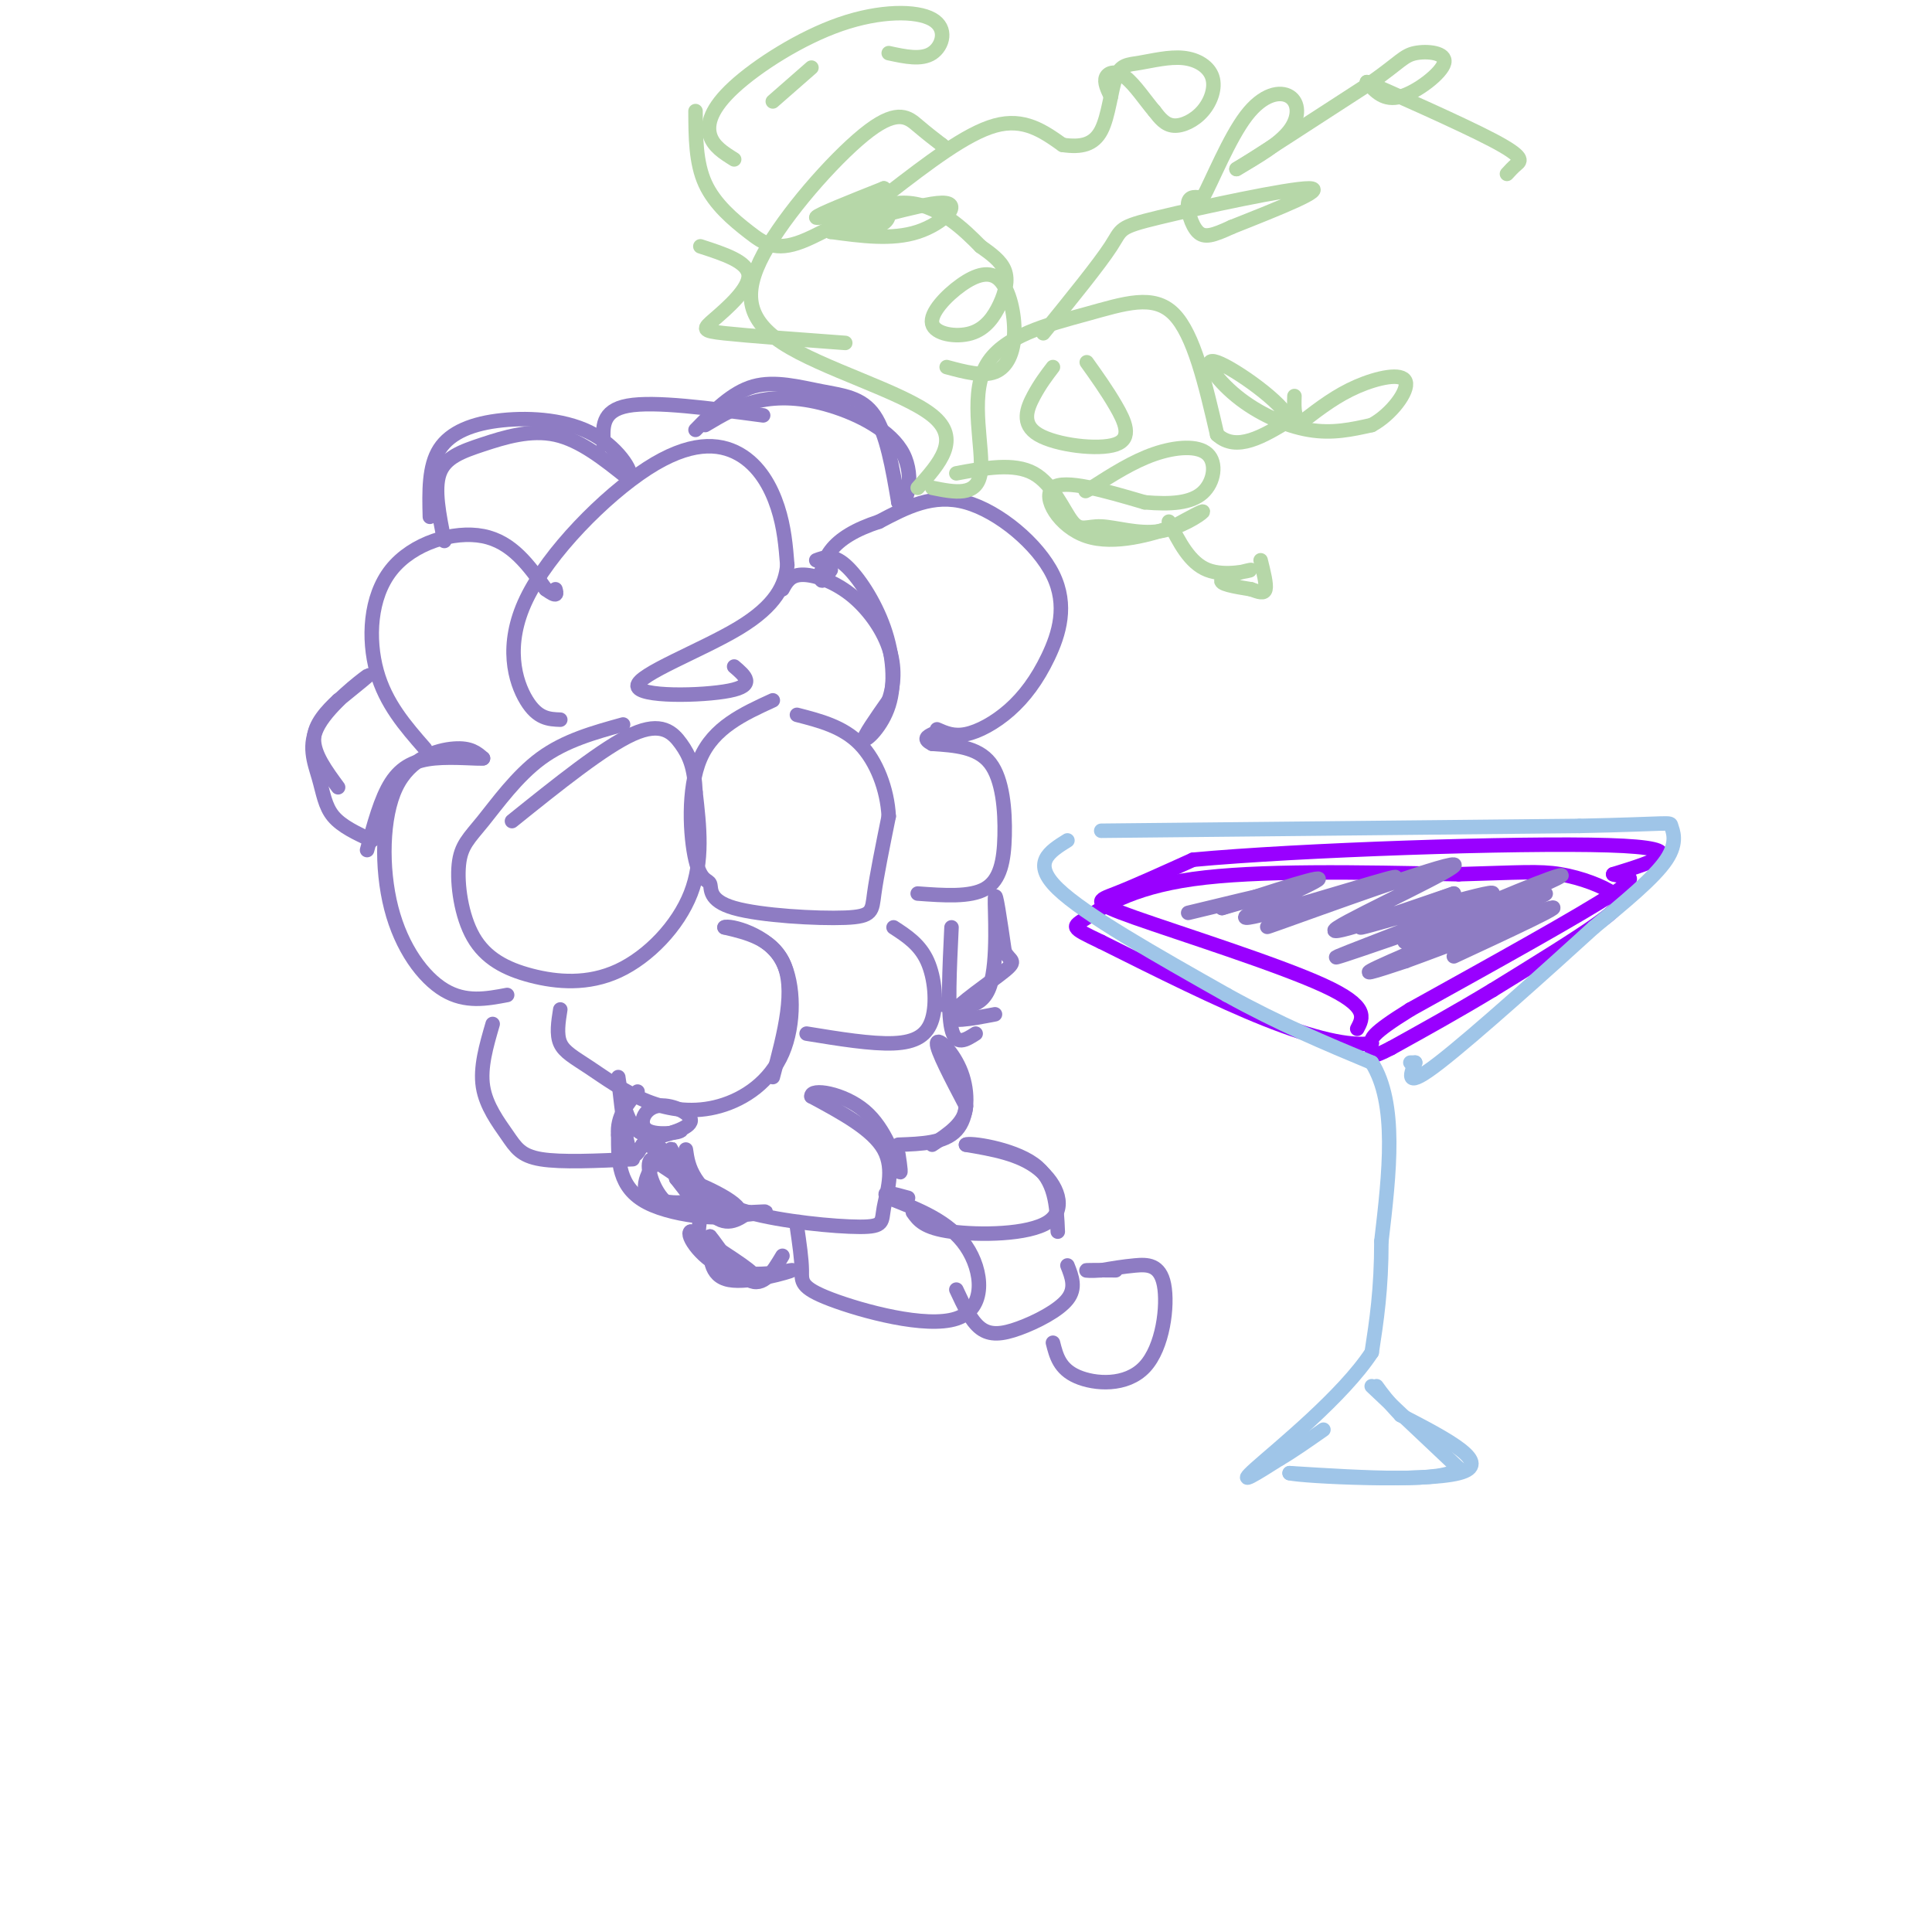 <svg viewBox='0 0 400 400' version='1.1' xmlns='http://www.w3.org/2000/svg' xmlns:xlink='http://www.w3.org/1999/xlink'><g fill='none' stroke='rgb(142,124,195)' stroke-width='3' stroke-linecap='round' stroke-linejoin='round'><path d='M129,150c-5.984,1.654 -11.969,3.307 -17,7c-5.031,3.693 -9.110,9.424 -12,13c-2.890,3.576 -4.591,4.995 -5,9c-0.409,4.005 0.473,10.595 3,15c2.527,4.405 6.698,6.624 12,8c5.302,1.376 11.735,1.909 18,-1c6.265,-2.909 12.361,-9.260 15,-16c2.639,-6.740 1.819,-13.870 1,-21'/><path d='M144,164c-0.226,-5.179 -1.292,-7.625 -3,-10c-1.708,-2.375 -4.060,-4.679 -10,-2c-5.940,2.679 -15.470,10.339 -25,18'/><path d='M160,145c-6.129,2.810 -12.258,5.620 -15,12c-2.742,6.380 -2.096,16.330 -1,21c1.096,4.670 2.642,4.061 3,5c0.358,0.939 -0.471,3.427 5,5c5.471,1.573 17.242,2.231 23,2c5.758,-0.231 5.502,-1.352 6,-5c0.498,-3.648 1.749,-9.824 3,-16'/><path d='M184,169c-0.289,-5.556 -2.511,-11.444 -6,-15c-3.489,-3.556 -8.244,-4.778 -13,-6'/><path d='M116,149c-2.338,-0.089 -4.676,-0.178 -7,-4c-2.324,-3.822 -4.634,-11.378 0,-21c4.634,-9.622 16.211,-21.311 25,-27c8.789,-5.689 14.789,-5.378 19,-3c4.211,2.378 6.632,6.822 8,11c1.368,4.178 1.684,8.089 2,12'/><path d='M163,117c-0.383,4.105 -2.340,8.368 -10,13c-7.660,4.632 -21.024,9.632 -21,12c0.024,2.368 13.435,2.105 19,1c5.565,-1.105 3.282,-3.053 1,-5'/><path d='M169,116c1.708,-0.633 3.416,-1.266 6,1c2.584,2.266 6.043,7.432 8,13c1.957,5.568 2.411,11.537 1,16c-1.411,4.463 -4.689,7.418 -5,7c-0.311,-0.418 2.344,-4.209 5,-8'/><path d='M184,145c1.112,-3.136 1.391,-6.974 0,-11c-1.391,-4.026 -4.451,-8.238 -8,-11c-3.549,-2.762 -7.585,-4.075 -10,-4c-2.415,0.075 -3.207,1.537 -4,3'/><path d='M116,209c-0.410,2.583 -0.821,5.165 0,7c0.821,1.835 2.873,2.921 6,5c3.127,2.079 7.330,5.151 12,7c4.670,1.849 9.809,2.475 15,1c5.191,-1.475 10.436,-5.051 13,-11c2.564,-5.949 2.447,-14.271 0,-19c-2.447,-4.729 -7.223,-5.864 -12,-7'/><path d='M150,192c0.889,-0.600 9.111,1.400 12,7c2.889,5.600 0.444,14.800 -2,24'/><path d='M105,206c-4.305,0.812 -8.609,1.624 -13,-1c-4.391,-2.624 -8.868,-8.683 -11,-17c-2.132,-8.317 -1.920,-18.893 1,-25c2.920,-6.107 8.549,-7.745 12,-8c3.451,-0.255 4.726,0.872 6,2'/><path d='M100,157c-0.857,0.179 -6.000,-0.375 -10,0c-4.000,0.375 -6.857,1.679 -9,5c-2.143,3.321 -3.571,8.661 -5,14'/><path d='M88,155c-4.077,-4.661 -8.155,-9.321 -10,-16c-1.845,-6.679 -1.458,-15.375 3,-21c4.458,-5.625 12.988,-8.179 19,-7c6.012,1.179 9.506,6.089 13,11'/><path d='M113,122c2.500,1.833 2.250,0.917 2,0'/><path d='M167,214c6.714,1.095 13.429,2.190 18,2c4.571,-0.190 7.000,-1.667 8,-5c1.000,-3.333 0.571,-8.524 -1,-12c-1.571,-3.476 -4.286,-5.238 -7,-7'/><path d='M142,238c0.263,1.846 0.526,3.691 2,6c1.474,2.309 4.157,5.080 11,7c6.843,1.920 17.844,2.989 23,3c5.156,0.011 4.465,-1.035 5,-4c0.535,-2.965 2.296,-7.847 0,-12c-2.296,-4.153 -8.648,-7.576 -15,-11'/><path d='M168,227c-0.250,-1.774 6.625,-0.708 11,3c4.375,3.708 6.250,10.060 7,12c0.750,1.940 0.375,-0.530 0,-3'/><path d='M186,237c4.774,-0.167 9.548,-0.333 12,-3c2.452,-2.667 2.583,-7.833 1,-12c-1.583,-4.167 -4.881,-7.333 -5,-6c-0.119,1.333 2.940,7.167 6,13'/><path d='M200,229c-0.167,3.500 -3.583,5.750 -7,8'/><path d='M102,212c-1.315,4.512 -2.631,9.024 -2,13c0.631,3.976 3.208,7.417 5,10c1.792,2.583 2.798,4.310 7,5c4.202,0.690 11.601,0.345 19,0'/><path d='M165,254c0.490,3.349 0.979,6.699 1,9c0.021,2.301 -0.427,3.555 6,6c6.427,2.445 19.730,6.081 26,4c6.270,-2.081 5.506,-9.880 2,-15c-3.506,-5.120 -9.753,-7.560 -16,-10'/><path d='M184,248c-2.000,-1.667 1.000,-0.833 4,0'/><path d='M189,251c1.149,1.619 2.298,3.238 8,4c5.702,0.762 15.958,0.667 20,-2c4.042,-2.667 1.869,-7.905 -2,-11c-3.869,-3.095 -9.435,-4.048 -15,-5'/><path d='M200,237c0.556,-0.511 9.444,0.711 14,4c4.556,3.289 4.778,8.644 5,14'/><path d='M221,262c0.923,2.327 1.845,4.655 0,7c-1.845,2.345 -6.458,4.708 -10,6c-3.542,1.292 -6.012,1.512 -8,0c-1.988,-1.512 -3.494,-4.756 -5,-8'/><path d='M190,185c5.446,0.399 10.893,0.798 14,-1c3.107,-1.798 3.875,-5.792 4,-11c0.125,-5.208 -0.393,-11.631 -3,-15c-2.607,-3.369 -7.304,-3.685 -12,-4'/><path d='M193,154c-2.000,-1.000 -1.000,-1.500 0,-2'/><path d='M194,151c1.721,0.759 3.441,1.519 6,1c2.559,-0.519 5.956,-2.316 9,-5c3.044,-2.684 5.733,-6.256 8,-11c2.267,-4.744 4.110,-10.662 1,-17c-3.110,-6.338 -11.174,-13.097 -18,-15c-6.826,-1.903 -12.413,1.048 -18,4'/><path d='M182,108c-4.905,1.595 -8.167,3.583 -10,6c-1.833,2.417 -2.238,5.262 -2,6c0.238,0.738 1.119,-0.631 2,-2'/><path d='M92,112c-1.083,-5.351 -2.167,-10.702 -1,-14c1.167,-3.298 4.583,-4.542 9,-6c4.417,-1.458 9.833,-3.131 15,-2c5.167,1.131 10.083,5.065 15,9'/><path d='M130,99c1.686,-0.413 -1.600,-5.946 -7,-9c-5.400,-3.054 -12.915,-3.630 -19,-3c-6.085,0.630 -10.738,2.466 -13,6c-2.262,3.534 -2.131,8.767 -2,14'/><path d='M144,89c3.786,-3.875 7.571,-7.750 12,-9c4.429,-1.250 9.500,0.125 14,1c4.500,0.875 8.429,1.250 11,5c2.571,3.750 3.786,10.875 5,18'/><path d='M186,104c1.705,1.094 3.467,-5.171 1,-10c-2.467,-4.829 -9.164,-8.223 -15,-10c-5.836,-1.777 -10.810,-1.936 -15,-1c-4.190,0.936 -7.595,2.968 -11,5'/><path d='M77,174c-3.131,-1.453 -6.262,-2.906 -8,-5c-1.738,-2.094 -2.085,-4.829 -3,-8c-0.915,-3.171 -2.400,-6.777 0,-11c2.400,-4.223 8.686,-9.064 10,-10c1.314,-0.936 -2.343,2.032 -6,5'/><path d='M70,145c-2.267,2.111 -4.933,4.889 -5,8c-0.067,3.111 2.467,6.556 5,10'/><path d='M197,192c-0.417,8.667 -0.833,17.333 0,21c0.833,3.667 2.917,2.333 5,1'/><path d='M125,92c-0.250,-3.500 -0.500,-7.000 5,-8c5.500,-1.000 16.750,0.500 28,2'/><path d='M218,278c0.686,2.703 1.372,5.407 5,7c3.628,1.593 10.199,2.077 14,-2c3.801,-4.077 4.831,-12.713 4,-17c-0.831,-4.287 -3.523,-4.225 -6,-4c-2.477,0.225 -4.738,0.612 -7,1'/><path d='M228,263c-2.022,0.156 -3.578,0.044 -3,0c0.578,-0.044 3.289,-0.022 6,0'/><path d='M195,208c4.156,0.556 8.311,1.111 10,-4c1.689,-5.111 0.911,-15.889 1,-18c0.089,-2.111 1.044,4.444 2,11'/><path d='M208,197c1.071,2.071 2.750,1.750 0,4c-2.750,2.250 -9.929,7.071 -11,9c-1.071,1.929 3.964,0.964 9,0'/><path d='M133,237c-1.012,1.875 -2.024,3.750 -3,0c-0.976,-3.750 -1.917,-13.125 -2,-14c-0.083,-0.875 0.690,6.750 3,10c2.310,3.250 6.155,2.125 10,1'/><path d='M141,234c-0.019,0.493 -5.067,1.225 -7,0c-1.933,-1.225 -0.751,-4.407 2,-5c2.751,-0.593 7.072,1.402 7,3c-0.072,1.598 -4.536,2.799 -9,4'/><path d='M134,236c-1.000,1.000 1.000,1.500 3,2'/><path d='M137,238c-0.917,2.190 -4.708,6.667 -3,9c1.708,2.333 8.917,2.524 10,1c1.083,-1.524 -3.958,-4.762 -9,-8'/><path d='M135,240c-1.405,0.310 -0.417,5.083 2,8c2.417,2.917 6.262,3.976 7,3c0.738,-0.976 -1.631,-3.988 -4,-7'/><path d='M140,244c0.726,0.167 4.542,4.083 4,3c-0.542,-1.083 -5.440,-7.167 -7,-9c-1.560,-1.833 0.220,0.583 2,3'/><path d='M139,241c0.986,1.427 2.450,3.496 2,2c-0.450,-1.496 -2.813,-6.557 -2,-5c0.813,1.557 4.804,9.730 8,13c3.196,3.270 5.598,1.635 8,0'/><path d='M155,251c2.429,-0.083 4.500,-0.292 3,0c-1.500,0.292 -6.571,1.083 -10,0c-3.429,-1.083 -5.214,-4.042 -7,-7'/><path d='M141,244c2.690,0.452 12.917,5.083 12,7c-0.917,1.917 -12.976,1.119 -19,-2c-6.024,-3.119 -6.012,-8.560 -6,-14'/><path d='M128,235c-0.333,-3.833 1.833,-6.417 4,-9'/><path d='M145,252c-0.444,2.733 -0.889,5.467 2,8c2.889,2.533 9.111,4.867 9,4c-0.111,-0.867 -6.556,-4.933 -13,-9'/><path d='M143,255c-1.182,0.480 2.364,6.180 8,8c5.636,1.820 13.364,-0.241 13,0c-0.364,0.241 -8.818,2.783 -13,2c-4.182,-0.783 -4.091,-4.892 -4,-9'/><path d='M147,256c0.844,0.822 4.956,7.378 8,9c3.044,1.622 5.022,-1.689 7,-5'/></g>
<g fill='none' stroke='rgb(182,215,168)' stroke-width='3' stroke-linecap='round' stroke-linejoin='round'><path d='M193,101c4.620,0.930 9.241,1.860 10,-3c0.759,-4.860 -2.343,-15.509 1,-22c3.343,-6.491 13.131,-8.825 21,-11c7.869,-2.175 13.820,-4.193 18,0c4.180,4.193 6.590,14.596 9,25'/><path d='M252,90c4.000,3.667 9.500,0.333 15,-3'/><path d='M267,87c-1.121,-3.491 -11.424,-10.719 -15,-12c-3.576,-1.281 -0.424,3.386 4,7c4.424,3.614 10.121,6.175 15,7c4.879,0.825 8.939,-0.088 13,-1'/><path d='M284,88c4.060,-2.167 7.708,-7.083 7,-9c-0.708,-1.917 -5.774,-0.833 -10,1c-4.226,1.833 -7.613,4.417 -11,7'/><path d='M270,87c-2.167,0.333 -2.083,-2.333 -2,-5'/><path d='M218,76c-1.329,1.740 -2.657,3.480 -4,6c-1.343,2.520 -2.700,5.820 1,8c3.700,2.180 12.458,3.241 16,2c3.542,-1.241 1.869,-4.783 0,-8c-1.869,-3.217 -3.935,-6.108 -6,-9'/><path d='M190,101c4.536,-5.057 9.073,-10.114 3,-15c-6.073,-4.886 -22.754,-9.602 -31,-15c-8.246,-5.398 -8.056,-11.478 -3,-20c5.056,-8.522 14.976,-19.487 21,-24c6.024,-4.513 8.150,-2.575 10,-1c1.850,1.575 3.425,2.788 5,4'/><path d='M195,30c0.833,0.667 0.417,0.333 0,0'/><path d='M182,42c-6.583,1.750 -13.167,3.500 -13,3c0.167,-0.500 7.083,-3.250 14,-6'/><path d='M183,39c-0.880,0.995 -10.081,6.483 -8,7c2.081,0.517 15.445,-3.938 20,-4c4.555,-0.062 0.301,4.268 -5,6c-5.301,1.732 -11.651,0.866 -18,0'/><path d='M172,48c-0.933,-0.044 5.733,-0.156 9,-1c3.267,-0.844 3.133,-2.422 3,-4'/><path d='M184,40c8.000,-6.167 16.000,-12.333 22,-14c6.000,-1.667 10.000,1.167 14,4'/><path d='M220,30c3.845,0.565 6.458,-0.022 8,-3c1.542,-2.978 2.015,-8.348 3,-11c0.985,-2.652 2.483,-2.585 5,-3c2.517,-0.415 6.053,-1.310 9,-1c2.947,0.310 5.305,1.825 6,4c0.695,2.175 -0.275,5.009 -2,7c-1.725,1.991 -4.207,3.140 -6,3c-1.793,-0.140 -2.896,-1.570 -4,-3'/><path d='M239,23c-1.726,-2.000 -4.042,-5.500 -6,-7c-1.958,-1.500 -3.560,-1.000 -4,0c-0.440,1.000 0.280,2.500 1,4'/><path d='M196,76c3.731,1.002 7.461,2.005 10,1c2.539,-1.005 3.886,-4.016 4,-8c0.114,-3.984 -1.004,-8.941 -3,-11c-1.996,-2.059 -4.871,-1.222 -8,1c-3.129,2.222 -6.512,5.827 -6,8c0.512,2.173 4.921,2.912 8,2c3.079,-0.912 4.829,-3.476 6,-6c1.171,-2.524 1.763,-5.007 1,-7c-0.763,-1.993 -2.882,-3.497 -5,-5'/><path d='M203,51c-3.265,-3.300 -8.927,-9.050 -16,-9c-7.073,0.050 -15.556,5.900 -21,8c-5.444,2.100 -7.850,0.450 -11,-2c-3.150,-2.450 -7.043,-5.700 -9,-10c-1.957,-4.300 -1.979,-9.650 -2,-15'/><path d='M160,21c0.000,0.000 8.000,-7.000 8,-7'/><path d='M184,11c3.393,0.737 6.786,1.474 9,0c2.214,-1.474 3.248,-5.157 0,-7c-3.248,-1.843 -10.778,-1.844 -19,1c-8.222,2.844 -17.137,8.535 -22,13c-4.863,4.465 -5.675,7.704 -5,10c0.675,2.296 2.838,3.648 5,5'/><path d='M145,51c4.929,1.595 9.857,3.190 10,6c0.143,2.810 -4.500,6.833 -7,9c-2.500,2.167 -2.857,2.476 2,3c4.857,0.524 14.929,1.262 25,2'/><path d='M198,98c5.963,-1.120 11.926,-2.240 16,0c4.074,2.240 6.260,7.841 8,10c1.740,2.159 3.033,0.878 6,1c2.967,0.122 7.606,1.648 12,1c4.394,-0.648 8.541,-3.471 9,-4c0.459,-0.529 -2.771,1.235 -6,3'/><path d='M243,109c-4.357,1.548 -12.250,3.917 -18,2c-5.750,-1.917 -9.357,-8.119 -7,-10c2.357,-1.881 10.679,0.560 19,3'/><path d='M237,104c5.463,0.474 9.619,0.158 12,-2c2.381,-2.158 2.987,-6.158 1,-8c-1.987,-1.842 -6.568,-1.526 -11,0c-4.432,1.526 -8.716,4.263 -13,7'/><path d='M226,101c-2.167,1.167 -1.083,0.583 0,0'/><path d='M242,108c2.149,4.274 4.298,8.548 8,10c3.702,1.452 8.958,0.083 9,0c0.042,-0.083 -5.131,1.119 -6,2c-0.869,0.881 2.565,1.440 6,2'/><path d='M259,122c1.644,0.578 2.756,1.022 3,0c0.244,-1.022 -0.378,-3.511 -1,-6'/><path d='M216,69c5.804,-7.155 11.607,-14.310 14,-18c2.393,-3.690 1.375,-3.917 10,-6c8.625,-2.083 26.893,-6.024 31,-6c4.107,0.024 -5.946,4.012 -16,8'/><path d='M255,47c-3.905,1.810 -5.667,2.333 -7,1c-1.333,-1.333 -2.238,-4.524 -2,-6c0.238,-1.476 1.619,-1.238 3,-1'/><path d='M249,41c1.992,-3.676 5.472,-12.367 9,-17c3.528,-4.633 7.104,-5.209 9,-4c1.896,1.209 2.113,4.203 0,7c-2.113,2.797 -6.557,5.399 -11,8'/><path d='M256,35c2.833,-1.667 15.417,-9.833 28,-18'/><path d='M284,17c5.885,-4.144 6.598,-5.502 9,-6c2.402,-0.498 6.493,-0.134 6,2c-0.493,2.134 -5.569,6.038 -9,7c-3.431,0.962 -5.215,-1.019 -7,-3'/><path d='M283,17c4.476,1.976 19.167,8.417 26,12c6.833,3.583 5.810,4.310 5,5c-0.810,0.690 -1.405,1.345 -2,2'/></g>
<g fill='none' stroke='rgb(153,0,255)' stroke-width='3' stroke-linecap='round' stroke-linejoin='round'><path d='M281,213c1.238,-2.327 2.476,-4.655 -7,-9c-9.476,-4.345 -29.667,-10.708 -39,-14c-9.333,-3.292 -7.810,-3.512 -4,-5c3.810,-1.488 9.905,-4.244 16,-7'/><path d='M247,178c21.556,-2.022 67.444,-3.578 86,-3c18.556,0.578 9.778,3.289 1,6'/><path d='M334,181c2.022,0.756 6.578,-0.356 0,4c-6.578,4.356 -24.289,14.178 -42,24'/><path d='M292,209c-8.333,5.167 -8.167,6.083 -8,7'/><path d='M284,216c-4.622,0.689 -12.178,-1.089 -22,-5c-9.822,-3.911 -21.911,-9.956 -34,-16'/><path d='M228,195c-6.595,-3.143 -6.083,-3.000 -3,-5c3.083,-2.000 8.738,-6.143 22,-8c13.262,-1.857 34.131,-1.429 55,-1'/><path d='M302,181c12.620,-0.346 16.671,-0.711 21,0c4.329,0.711 8.935,2.499 11,4c2.065,1.501 1.590,2.715 -3,6c-4.590,3.285 -13.295,8.643 -22,14'/><path d='M309,205c-7.167,4.333 -14.083,8.167 -21,12'/><path d='M288,217c-4.167,2.167 -4.083,1.583 -4,1'/></g>
<g fill='none' stroke='rgb(159,197,232)' stroke-width='3' stroke-linecap='round' stroke-linejoin='round'><path d='M228,172c0.000,0.000 99.000,-1.000 99,-1'/><path d='M327,171c19.500,-0.405 18.750,-0.917 19,0c0.250,0.917 1.500,3.262 -1,7c-2.500,3.738 -8.750,8.869 -15,14'/><path d='M330,192c-9.222,8.400 -24.778,22.400 -32,28c-7.222,5.600 -6.111,2.800 -5,0'/><path d='M293,220c-1.000,0.000 -1.000,0.000 -1,0'/><path d='M221,174c-3.750,2.333 -7.500,4.667 -2,10c5.500,5.333 20.250,13.667 35,22'/><path d='M254,206c10.833,6.000 20.417,10.000 30,14'/><path d='M284,220c5.333,8.500 3.667,22.750 2,37'/><path d='M286,257c0.000,10.000 -1.000,16.500 -2,23'/><path d='M284,280c-5.867,9.000 -19.533,20.000 -24,24c-4.467,4.000 0.267,1.000 5,-2'/><path d='M265,302c2.333,-1.333 5.667,-3.667 9,-6'/><path d='M284,287c0.000,0.000 18.000,17.000 18,17'/><path d='M302,304c-2.833,3.000 -18.917,2.000 -35,1'/><path d='M267,305c2.867,0.689 27.533,1.911 35,0c7.467,-1.911 -2.267,-6.956 -12,-12'/><path d='M290,293c-2.833,-3.000 -3.917,-4.500 -5,-6'/></g>
<g fill='none' stroke='rgb(142,124,195)' stroke-width='3' stroke-linecap='round' stroke-linejoin='round'><path d='M246,189c7.917,-1.917 15.833,-3.833 17,-4c1.167,-0.167 -4.417,1.417 -10,3'/><path d='M253,188c4.392,-1.523 20.373,-6.831 20,-6c-0.373,0.831 -17.100,7.801 -15,8c2.100,0.199 23.029,-6.372 29,-8c5.971,-1.628 -3.014,1.686 -12,5'/><path d='M275,187c-6.762,2.636 -17.668,6.727 -10,4c7.668,-2.727 33.911,-12.273 36,-12c2.089,0.273 -19.974,10.364 -24,13c-4.026,2.636 9.987,-2.182 24,-7'/><path d='M301,185c-2.858,1.175 -22.003,7.614 -19,7c3.003,-0.614 28.155,-8.281 27,-7c-1.155,1.281 -28.616,11.509 -32,13c-3.384,1.491 17.308,-5.754 38,-13'/><path d='M315,185c8.807,-3.415 11.824,-5.451 3,-2c-8.824,3.451 -29.489,12.389 -27,12c2.489,-0.389 28.132,-10.105 29,-10c0.868,0.105 -23.038,10.030 -32,14c-8.962,3.970 -2.981,1.985 3,0'/><path d='M291,199c8.022,-2.889 26.578,-10.111 30,-11c3.422,-0.889 -8.289,4.556 -20,10'/></g>
</svg>